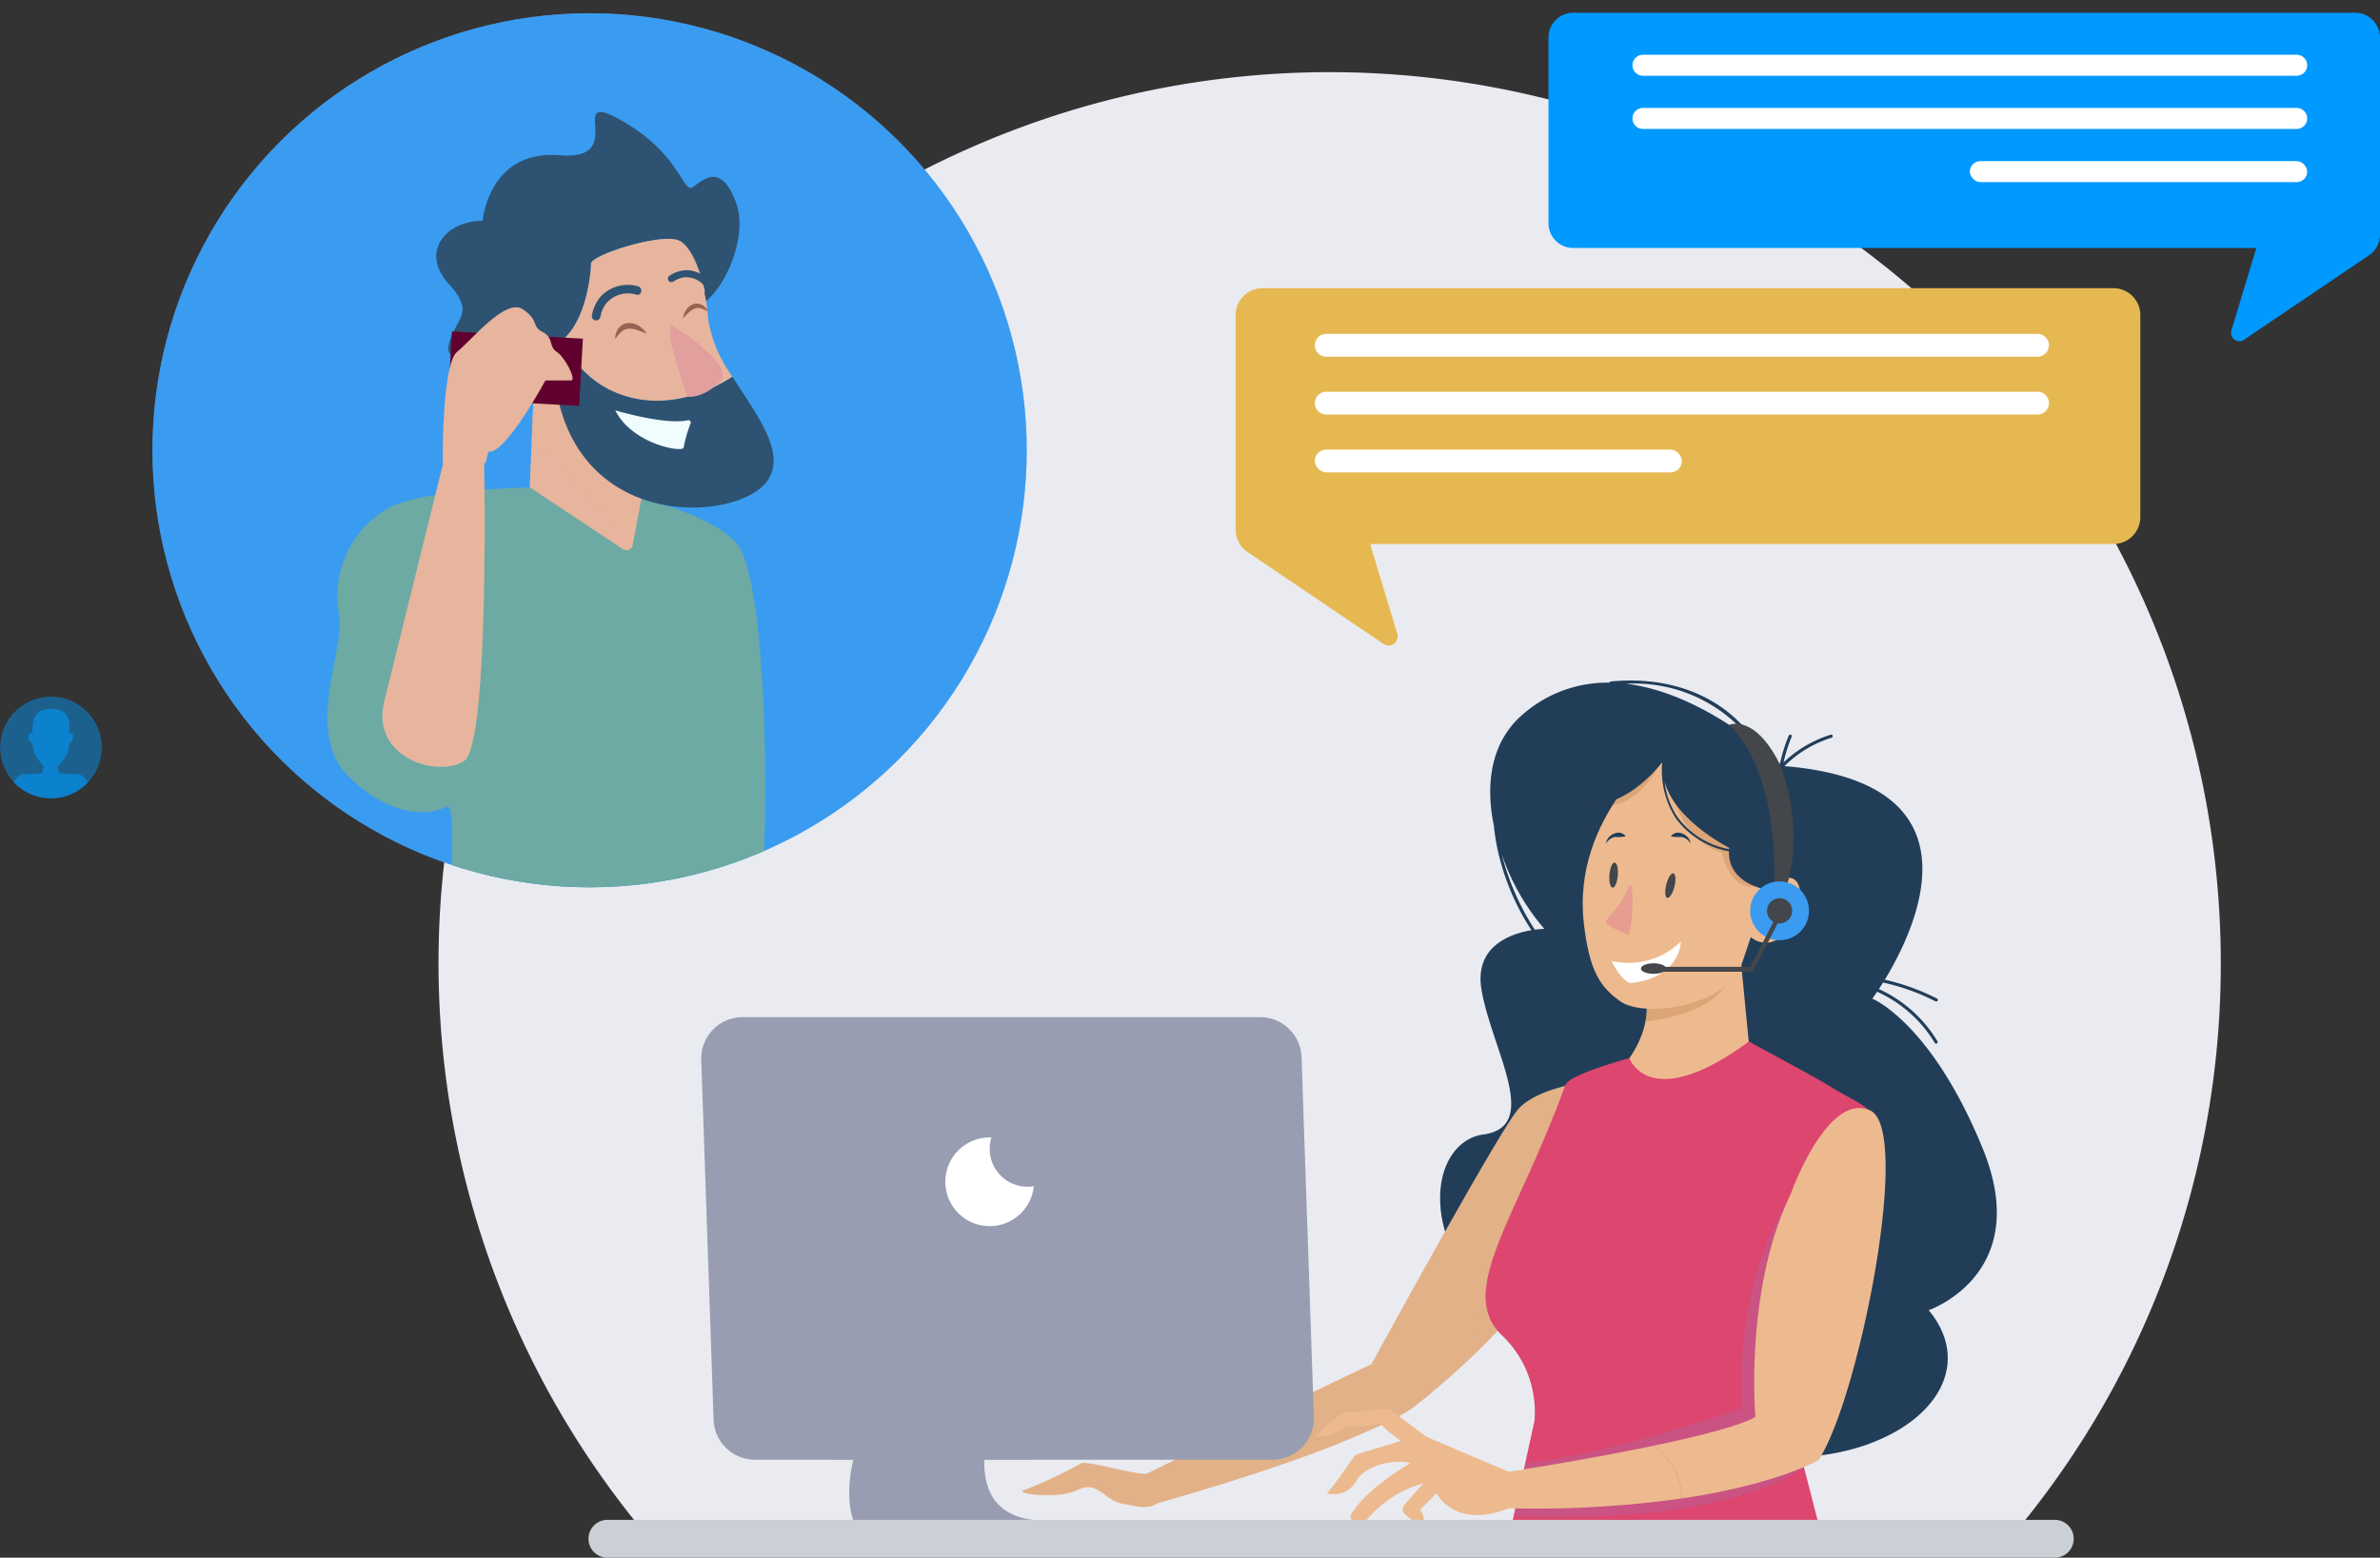 <svg xmlns="http://www.w3.org/2000/svg" xmlns:xlink="http://www.w3.org/1999/xlink" width="205.479" height="134.519" viewBox="0 0 205.479 134.519">
  <rect x="0" y="0" width="205.479" height="134.519" fill="#333333" stroke="none"/>
  <defs>
    <clipPath id="clip-path">
      <circle id="Ellipse_2368" data-name="Ellipse 2368" cx="4.4" cy="4.4" r="4.4" fill="rgba(0,153,255,0.56)"/>
    </clipPath>
    <clipPath id="clip-path-2">
      <path id="Path_29641" data-name="Path 29641" d="M319.8,241.773c-4.454-10.88-9.523-12.918-9.523-12.918s.158-.213.414-.594a11.122,11.122,0,0,1,4.975,4.412.136.136,0,0,0,.235-.137,11.423,11.423,0,0,0-5.056-4.508c.109-.166.23-.355.36-.563a18.783,18.783,0,0,1,4.526,1.623c.157.077.295-.158.138-.235a19.266,19.266,0,0,0-4.513-1.633c2.757-4.532,8.682-17.018-8.667-18.446a9.955,9.955,0,0,1,4.072-2.451c.164-.058.093-.322-.072-.262a10.39,10.39,0,0,0-4.08,2.4,13.952,13.952,0,0,1,.711-2.237c.065-.163-.2-.233-.262-.073a13.682,13.682,0,0,0-.757,2.453c-.27-.255-.889-.817-1.773-1.521a14.1,14.1,0,0,0-1.584-1.95c-2.957-3.049-7.108-4.07-11.252-3.667a.138.138,0,0,0-.122.1,11.06,11.06,0,0,0-7.382,2.668c-2.9,2.427-3.318,6.148-2.577,9.725.044.568.147,1.119.207,1.484a20.743,20.743,0,0,0,3.033,7.5c-1.774.3-4.975,1.369-4.308,5.179.911,5.214,5.2,11.787.118,12.471s-7.532,12.326,10.469,23.2,35.118.578,28.017-8.033C315.143,255.76,324.255,252.653,319.8,241.773Zm-41.525-25.418a19.364,19.364,0,0,0,3.688,6.476,7.514,7.514,0,0,0-.822.071A21.872,21.872,0,0,1,278.275,216.355Zm20.58-10.916c.314.331.62.687.91,1.061-2.507-1.88-6.491-4.33-10.748-4.836A12.807,12.807,0,0,1,298.855,205.439Z" transform="translate(-272.961 -201.386)" fill="#223d58"/>
    </clipPath>
    <clipPath id="clip-path-3">
      <path id="Path_29644" data-name="Path 29644" d="M275.849,267.187l-1.633-2.9s-4.736.468-6.457,2.476-12.637,21.98-12.637,21.98-4.728,2.245-8.62,4.159a6.442,6.442,0,0,1,2.719,3.868c3.415-1.234,7.884-3.117,9.5-4.274,0,0,10.539-8.068,11.686-13.518S275.849,267.187,275.849,267.187Z" transform="translate(-246.503 -264.285)" fill="#e2b187"/>
    </clipPath>
    <clipPath id="clip-path-4">
      <path id="Path_29648" data-name="Path 29648" d="M301.276,244.745s.861,3.155-2.868,6.884l-2.007,3.729,4.3,4.876,4.3,1.434,9.178-10.613-4.015-2.581-1.147-11.76Z" transform="translate(-296.4 -236.714)" fill="#edba8f"/>
    </clipPath>
    <clipPath id="clip-path-5">
      <path id="Path_29651" data-name="Path 29651" d="M292.525,259.538s1.7,4.88,10.308-1.43c0,0,5.363,2.861,6.831,3.758,3.265,2,3.958,1.662,4.819,4.817l-7.635,25.27,2.581,10.039-27.545.046,2.444-11.16a9.131,9.131,0,0,0-2.83-7.429c-3.937-3.808,1.343-10.109,5.495-21.582C287.336,260.918,292.525,259.538,292.525,259.538Z" transform="translate(-280.112 -258.108)" fill="#dc466f"/>
    </clipPath>
    <clipPath id="clip-path-6">
      <path id="Path_29657" data-name="Path 29657" d="M302.383,211.823s-7.98,5.986-6.929,15.193c.48,4.208,1.431,5.524,3.121,6.752,1.995,1.451,8.644.547,10.38-2.8l.917-2.718s1.627,1.457,3.268-.713,1.291-5.619-1.073-4l1.468-4.348-1.438-3.815Z" transform="translate(-295.358 -211.823)" fill="#edba8f"/>
    </clipPath>
    <clipPath id="clip-path-7">
      <path id="Path_29670" data-name="Path 29670" d="M156.919,257.967l1.064,31.064a3.578,3.578,0,0,0,3.576,3.455h44.673a3.577,3.577,0,0,0,3.575-3.7l-1.064-31.065a3.578,3.578,0,0,0-3.576-3.455H160.494A3.577,3.577,0,0,0,156.919,257.967Z" transform="translate(-156.917 -254.267)" fill="#989db1"/>
    </clipPath>
    <clipPath id="clip-path-8">
      <circle id="Ellipse_2374" data-name="Ellipse 2374" cx="37.741" cy="37.741" r="37.741" transform="translate(0 75.447) rotate(-88.237)" fill="#09f"/>
    </clipPath>
    <clipPath id="clip-path-9">
      <path id="Path_29676" data-name="Path 29676" d="M130.345,152.708l-.369,8.739,8.079,5.358a.527.527,0,0,0,.8-.345l1.332-7.105-7.877-9.6Z" transform="translate(-129.976 -149.753)" fill="#e7b59d"/>
    </clipPath>
    <clipPath id="clip-path-10">
      <path id="Path_29690" data-name="Path 29690" d="M292.122,96.471h67.518a2.136,2.136,0,0,1,2.136,2.136v17.034a2.137,2.137,0,0,1-.94,1.769l-10.8,7.3a.718.718,0,0,1-1.09-.8l2.159-7.127H292.122a2.136,2.136,0,0,1-2.135-2.136V98.607A2.136,2.136,0,0,1,292.122,96.471Z" transform="translate(-289.987 -96.471)" fill="#09f"/>
    </clipPath>
    <clipPath id="clip-path-11">
      <path id="Path_29695" data-name="Path 29695" d="M316.633,139.74H243.175a2.323,2.323,0,0,0-2.324,2.324V160.6a2.323,2.323,0,0,0,1.022,1.925l11.748,7.938a.782.782,0,0,0,1.186-.875l-2.349-7.754h64.175a2.323,2.323,0,0,0,2.324-2.324V142.064A2.323,2.323,0,0,0,316.633,139.74Z" transform="translate(-240.851 -139.74)" fill="#e6b851"/>
    </clipPath>
  </defs>
  <g id="Group_15384" data-name="Group 15384" transform="translate(-46.776 -94.464)">
    <g id="Group_15355" data-name="Group 15355" transform="translate(46.776 154.614)">
      <g id="Group_15354" data-name="Group 15354" clip-path="url(#clip-path)">
        <g id="Group_15350" data-name="Group 15350" transform="translate(-1.545 -1.545)" opacity="0.8">
          <circle id="Ellipse_2367" data-name="Ellipse 2367" cx="5.945" cy="5.945" r="5.945" fill="rgba(0,153,255,0.56)"/>
        </g>
        <g id="Group_15353" data-name="Group 15353" transform="translate(0.89 1.074)">
          <g id="Group_15351" data-name="Group 15351" transform="translate(3.458 9.214)">
            <path id="Path_29635" data-name="Path 29635" d="M54.737,222.611l-.026,0-.026,0Z" transform="translate(-54.685 -222.606)" fill="rgba(0,153,255,0.56)"/>
          </g>
          <g id="Group_15352" data-name="Group 15352">
            <path id="Path_29636" data-name="Path 29636" d="M55.362,213.282c-.052-1.126-.733-1.86-1.2-1.807a9.423,9.423,0,0,1-1.572-.1,1.29,1.29,0,0,1-.07-.634,2.623,2.623,0,0,0,.978-1.943.476.476,0,0,0,.292-.348c.07-.231.018-.452-.117-.493a.187.187,0,0,0-.152.027c.007-1.21-.034-2.135-1.611-2.135-1.491,0-1.6.913-1.609,2.11a.18.18,0,0,0-.137-.046c-.14.016-.229.224-.2.464s.165.421.3.4a.146.146,0,0,0,.05-.015,2.7,2.7,0,0,0,.922,1.934,1.339,1.339,0,0,1-.065.675,9.421,9.421,0,0,1-1.571.1c-.472-.053-1.153.681-1.2,1.807-.049,1.07,3.162,1.714,3.483,1.776C52.2,215,55.412,214.351,55.362,213.282Z" transform="translate(-48.395 -205.844)" fill="rgba(0,153,255,0.56)"/>
          </g>
        </g>
      </g>
    </g>
    <path id="Path_29637" data-name="Path 29637" d="M269.526,182.737a76.937,76.937,0,1,0-136.377,48.849H252.03A76.619,76.619,0,0,0,269.526,182.737Z" transform="translate(-31.016 -5.105)" fill="#e9ebf1"/>
    <g id="Group_15370" data-name="Group 15370" transform="translate(97.582 153.237)">
      <g id="Group_15357" data-name="Group 15357" transform="translate(73.525 0)">
        <path id="Path_29638" data-name="Path 29638" d="M319.8,241.773c-4.454-10.88-9.523-12.918-9.523-12.918s.158-.213.414-.594a11.122,11.122,0,0,1,4.975,4.412.136.136,0,0,0,.235-.137,11.423,11.423,0,0,0-5.056-4.508c.109-.166.23-.355.36-.563a18.783,18.783,0,0,1,4.526,1.623c.157.077.295-.158.138-.235a19.266,19.266,0,0,0-4.513-1.633c2.757-4.532,8.682-17.018-8.667-18.446a9.955,9.955,0,0,1,4.072-2.451c.164-.058.093-.322-.072-.262a10.39,10.39,0,0,0-4.08,2.4,13.952,13.952,0,0,1,.711-2.237c.065-.163-.2-.233-.262-.073a13.682,13.682,0,0,0-.757,2.453c-.27-.255-.889-.817-1.773-1.521a14.1,14.1,0,0,0-1.584-1.95c-2.957-3.049-7.108-4.07-11.252-3.667a.138.138,0,0,0-.122.1,11.06,11.06,0,0,0-7.382,2.668c-2.9,2.427-3.318,6.148-2.577,9.725.044.568.147,1.119.207,1.484a20.743,20.743,0,0,0,3.033,7.5c-1.774.3-4.975,1.369-4.308,5.179.911,5.214,5.2,11.787.118,12.471s-7.532,12.326,10.469,23.2,35.118.578,28.017-8.033C315.143,255.76,324.255,252.653,319.8,241.773Zm-41.525-25.418a19.364,19.364,0,0,0,3.688,6.476,7.514,7.514,0,0,0-.822.071A21.872,21.872,0,0,1,278.275,216.355Zm20.58-10.916c.314.331.62.687.91,1.061-2.507-1.88-6.491-4.33-10.748-4.836A12.807,12.807,0,0,1,298.855,205.439Z" transform="translate(-272.961 -201.386)" fill="#223d58"/>
        <g id="Group_15356" data-name="Group 15356" clip-path="url(#clip-path-2)">
          <path id="Path_29639" data-name="Path 29639" d="M301.626,228.779s-1.963,1-2.4,1.9.468,6.521.468,6.521l11.426,9.068s3.083,23.578-4.534,29.926-35.729-22.308-35.729-22.308l7.98-10.156,7.436-2.358,1.27-5.441s-7.978-3.777-1.541-16.761h0l15.627,9.612" transform="translate(-272.012 -206.795)" fill="#223d58" opacity="0.4" style="mix-blend-mode: multiply;isolation: isolate"/>
          <path id="Path_29640" data-name="Path 29640" d="M297.28,219.473l-3.99-.721s1.451,2.177,5.441,1.27-1.451-.549-1.451-.549" transform="translate(-282.115 -209.206)" fill="#223d58" opacity="0.5" style="mix-blend-mode: multiply;isolation: isolate"/>
        </g>
      </g>
      <g id="Group_15359" data-name="Group 15359" transform="translate(58.981 34.575)">
        <path id="Path_29642" data-name="Path 29642" d="M275.849,267.187l-1.633-2.9s-4.736.468-6.457,2.476-12.637,21.98-12.637,21.98-4.728,2.245-8.62,4.159a6.442,6.442,0,0,1,2.719,3.868c3.415-1.234,7.884-3.117,9.5-4.274,0,0,10.539-8.068,11.686-13.518S275.849,267.187,275.849,267.187Z" transform="translate(-246.503 -264.285)" fill="#e2b187"/>
        <g id="Group_15358" data-name="Group 15358" clip-path="url(#clip-path-3)">
          <path id="Path_29643" data-name="Path 29643" d="M279.945,293.593s-4.353-3.446,2.358-12.333c6.117-8.1,5.079,2.539,5.079,2.539l-4.467,9.73Z" transform="translate(-260.937 -270.559)" fill="#e2b187" opacity="0.31" style="mix-blend-mode: multiply;isolation: isolate"/>
        </g>
      </g>
      <path id="Path_29645" data-name="Path 29645" d="M228.86,316.342c-4.862,2.392-10.4,5.117-10.72,5.276-.574.287-5.163-1.147-5.736-.86a39.386,39.386,0,0,1-4.876,2.294c-1.147.287,2.868.861,4.589,0s2.294.861,3.729,1.148,2.295.573,3.155,0c0,0,6.618-1.836,12.579-3.99A6.441,6.441,0,0,0,228.86,316.342Z" transform="translate(-169.879 -253.152)" fill="#e2b187"/>
      <g id="Group_15361" data-name="Group 15361" transform="translate(86.409 19.419)">
        <path id="Path_29646" data-name="Path 29646" d="M301.276,244.745s.861,3.155-2.868,6.884l-2.007,3.729,4.3,4.876,4.3,1.434,9.178-10.613-4.015-2.581-1.147-11.76Z" transform="translate(-296.4 -236.714)" fill="#edba8f"/>
        <g id="Group_15360" data-name="Group 15360" clip-path="url(#clip-path-4)">
          <path id="Path_29647" data-name="Path 29647" d="M304.127,249.475s7.98-.363,8.162-5.26S303.22,247.48,304.127,249.475Z" transform="translate(-299.851 -239.398)" fill="#af703f" opacity="0.28" style="mix-blend-mode: multiply;isolation: isolate"/>
        </g>
      </g>
      <g id="Group_15363" data-name="Group 15363" transform="translate(77.456 31.179)">
        <path id="Path_29649" data-name="Path 29649" d="M292.525,259.538s1.7,4.88,10.308-1.43c0,0,5.363,2.861,6.831,3.758,3.265,2,3.958,1.662,4.819,4.817l-7.635,25.27,2.581,10.039-27.545.046,2.444-11.16a9.131,9.131,0,0,0-2.83-7.429c-3.937-3.808,1.343-10.109,5.495-21.582C287.336,260.918,292.525,259.538,292.525,259.538Z" transform="translate(-280.112 -258.108)" fill="#dc466f"/>
        <g id="Group_15362" data-name="Group 15362" clip-path="url(#clip-path-5)">
          <path id="Path_29650" data-name="Path 29650" d="M304.9,282.1s-4.9,6.348-4.352,18.5c0,0-15.105,5.2-21.518,4.867s.842,4.383.842,4.383,18.137,1.38,26.48-4.389S304.9,282.1,304.9,282.1" transform="translate(-278.433 -268.913)" fill="#a172ae" opacity="0.31" style="mix-blend-mode: multiply;isolation: isolate"/>
        </g>
      </g>
      <path id="Path_29652" data-name="Path 29652" d="M270.115,321.245l-7.1-3.021L260.052,316a.942.942,0,0,0-.653-.185l-3.418.311a.746.746,0,0,0-.381.147c-.6.454-2.538,1.952-2.051,1.952a5.445,5.445,0,0,0,2.582-.861,10.759,10.759,0,0,0,2.868-.287,10.906,10.906,0,0,0,1.721,1.434c.574.287.287,0,.287,0l-3.84,1.168a.907.907,0,0,0-.486.356c-.483.7-1.805,2.6-2.27,3.066a2.194,2.194,0,0,0,2.581-1.147c1.147-1.721,4.3-1.721,4.589-1.434,0,0-4.015,2.294-5.163,4.589,0,0,.543,1.41,1.434.286a9.808,9.808,0,0,1,4.876-3.155l-1.634,1.867a.562.562,0,0,0,.057.8l1.577,1.352s.287-1.147-.287-1.721l1.434-1.434s1.583,3.154,6.241,1.29Z" transform="translate(-190.66 -252.913)" fill="#edba8f"/>
      <path id="Path_29653" data-name="Path 29653" d="M295.866,321.593c-6.122,1.278-13,2.332-13,2.332l.124,3.062a91.1,91.1,0,0,0,15.305-.839A5.776,5.776,0,0,0,295.866,321.593Z" transform="translate(-203.897 -255.517)" fill="#edba8f"/>
      <path id="Path_29654" data-name="Path 29654" d="M325.182,268.745c-3.707-1.607-6.84,7.229-6.84,7.229-4.016,8.318-3.046,19.247-3.046,19.247-1.333.778-4.906,1.677-8.78,2.486a5.777,5.777,0,0,1,2.429,4.555c8.263-1.225,11.8-3.312,11.8-3.312C324.188,293.787,328.888,270.352,325.182,268.745Z" transform="translate(-214.547 -231.631)" fill="#edba8f"/>
      <g id="Group_15365" data-name="Group 15365" transform="translate(85.836 5.737)">
        <path id="Path_29655" data-name="Path 29655" d="M302.383,211.823s-7.98,5.986-6.929,15.193c.48,4.208,1.431,5.524,3.121,6.752,1.995,1.451,8.644.547,10.38-2.8l.917-2.718s1.627,1.457,3.268-.713,1.291-5.619-1.073-4l1.468-4.348-1.438-3.815Z" transform="translate(-295.358 -211.823)" fill="#edba8f"/>
        <g id="Group_15364" data-name="Group 15364" clip-path="url(#clip-path-6)">
          <path id="Path_29656" data-name="Path 29656" d="M297.358,215.129s3,1.227,5.719-4.033c0,0,.725,8.524,6.348,8.343l-1.633-1.451s.646,5.986,4.4,3.809-7.669-13.6-7.669-13.6l-7.628,2.72.458,4.214" transform="translate(-296.053 -210.189)" fill="#af703f" opacity="0.28" style="mix-blend-mode: multiply;isolation: isolate"/>
        </g>
      </g>
      <path id="Path_29658" data-name="Path 29658" d="M311.4,215.071l-5.8-2.9-8.162-1.995s-9.975,3.446-5.441,5.441c3.979,1.751,7.4-2.224,8.177-3.224a7.716,7.716,0,0,0,1.169,4.833,7.329,7.329,0,0,0,4.6,2.864c-.1,2.817,3.287,3.326,3.287,3.326l1.451-1.088,2.9-.906Zm-9.91,2.051a6.762,6.762,0,0,1-1.1-3.038c.884,3.36,5.566,5.7,5.566,5.7,0,.041-.006.079-.009.119A7.139,7.139,0,0,1,301.488,217.122Z" transform="translate(-207.474 -205.343)" fill="#223d58"/>
      <path id="Path_29659" data-name="Path 29659" d="M318.366,208.263s2.176-.988,4.353,3.365c0,0,2.72,6.348,0,12.152h-.544S323.263,213.061,318.366,208.263Z" transform="translate(-219.883 -204.439)" fill="#43464a"/>
      <circle id="Ellipse_2369" data-name="Ellipse 2369" cx="2.539" cy="2.539" r="2.539" transform="translate(100.297 17.345)" fill="#3a9bf0"/>
      <path id="Path_29660" data-name="Path 29660" d="M309.119,232.82c-.146.583-.421,1.016-.616.968s-.234-.561-.089-1.144.421-1.016.615-.968S309.264,232.237,309.119,232.82Z" transform="translate(-215.362 -215.024)" fill="#43464a"/>
      <path id="Path_29661" data-name="Path 29661" d="M300.275,231.091c-.049.6-.251,1.071-.45,1.055s-.322-.515-.273-1.114.251-1.071.45-1.055S300.324,230.492,300.275,231.091Z" transform="translate(-211.406 -214.261)" fill="#43464a"/>
      <path id="Path_29662" data-name="Path 29662" d="M299.889,244.053a6.429,6.429,0,0,0,5.985-1.676s0,3.112-4.309,3.591C301.565,245.968,300.847,245.968,299.889,244.053Z" transform="translate(-211.562 -219.845)" fill="#fff"/>
      <path id="Path_29663" data-name="Path 29663" d="M299.011,226.145a1.174,1.174,0,0,1,.238-.458,1.124,1.124,0,0,1,.44-.318.928.928,0,0,1,.545-.088,1,1,0,0,1,.256.1.867.867,0,0,1,.212.178l-.013.035a1.143,1.143,0,0,1-.259.038c-.08.014-.156.012-.229.019a1.709,1.709,0,0,1-.213,0,.771.771,0,0,0-.213,0,1.061,1.061,0,0,0-.4.173,1.212,1.212,0,0,0-.328.336Z" transform="translate(-211.167 -212.139)" fill="#223d58"/>
      <path id="Path_29664" data-name="Path 29664" d="M310.929,226.145a1.173,1.173,0,0,0-.238-.458,1.127,1.127,0,0,0-.44-.318.928.928,0,0,0-.545-.088,1,1,0,0,0-.256.1.868.868,0,0,0-.212.178l.013.035a1.135,1.135,0,0,0,.259.038c.08.014.156.012.229.019a1.7,1.7,0,0,0,.212,0,.774.774,0,0,1,.214,0,1.057,1.057,0,0,1,.4.173,1.205,1.205,0,0,1,.329.336Z" transform="translate(-215.772 -212.139)" fill="#223d58"/>
      <path id="Path_29665" data-name="Path 29665" d="M300.971,237.877s-2.48-.954-1.908-1.336a10.2,10.2,0,0,0,1.924-2.868.122.122,0,0,1,.234.038A12.228,12.228,0,0,1,300.971,237.877Z" transform="translate(-211.152 -215.892)" fill="#e79d90"/>
      <g id="Group_15367" data-name="Group 15367" transform="translate(90.866 18.796)">
        <circle id="Ellipse_2370" data-name="Ellipse 2370" cx="1.088" cy="1.088" r="1.088" transform="translate(10.882)" fill="#43464a"/>
        <g id="Group_15366" data-name="Group 15366" transform="translate(1.451 1.632)">
          <path id="Path_29666" data-name="Path 29666" d="M315.349,243.265h-8.2v-.42h7.984c.329-.633,2.032-3.924,2.2-4.3l.337.188c-.189.421-2.18,4.26-2.264,4.423Z" transform="translate(-307.148 -238.549)" fill="#43464a"/>
        </g>
        <ellipse id="Ellipse_2371" data-name="Ellipse 2371" cx="1.088" cy="0.453" rx="1.088" ry="0.453" transform="translate(0 5.622)" fill="#43464a"/>
      </g>
      <path id="Path_29667" data-name="Path 29667" d="M265.8,336.51H140.836a1.632,1.632,0,0,1-1.633-1.632h0a1.633,1.633,0,0,1,1.633-1.633H265.8a1.633,1.633,0,0,1,1.633,1.633h0A1.632,1.632,0,0,1,265.8,336.51Z" transform="translate(-139.203 -260.764)" fill="#cbcfd6"/>
      <g id="Group_15369" data-name="Group 15369" transform="translate(9.737 29.068)">
        <path id="Path_29668" data-name="Path 29668" d="M156.919,257.967l1.064,31.064a3.578,3.578,0,0,0,3.576,3.455h44.673a3.577,3.577,0,0,0,3.575-3.7l-1.064-31.065a3.578,3.578,0,0,0-3.576-3.455H160.494A3.577,3.577,0,0,0,156.919,257.967Z" transform="translate(-156.917 -254.267)" fill="#989db1"/>
        <g id="Group_15368" data-name="Group 15368" clip-path="url(#clip-path-7)">
          <path id="Path_29669" data-name="Path 29669" d="M195.531,296.223s-3.446,13.422,0,17.23S176.487,312,176.487,312s3.084-11.064,11.608-15.779h0l3.99,2.54,3.446-2.54" transform="translate(-165.73 -272.217)" fill="#989db1" opacity="0.61" style="mix-blend-mode: multiply;isolation: isolate"/>
        </g>
      </g>
      <path id="Path_29671" data-name="Path 29671" d="M189.746,297.94h7.436S185.937,316.077,196,317.346H180.5S177.413,310.092,189.746,297.94Z" transform="translate(-157.644 -244.866)" fill="#989db1"/>
      <path id="Path_29672" data-name="Path 29672" d="M199.081,274.148a3.266,3.266,0,0,1,.153-.989c-.051,0-.1,0-.153,0a3.83,3.83,0,1,0,3.811,4.209,3.261,3.261,0,0,1-3.811-3.216Z" transform="translate(-164.442 -233.705)" fill="#fff"/>
    </g>
    <g id="Group_15377" data-name="Group 15377" transform="translate(58.795 94.464)">
      <circle id="Ellipse_2372" data-name="Ellipse 2372" cx="37.741" cy="37.741" r="37.741" transform="translate(0 75.447) rotate(-88.237)" fill="#819fde"/>
      <g id="Group_15376" data-name="Group 15376" transform="translate(0 0)" clip-path="url(#clip-path-8)">
        <circle id="Ellipse_2373" data-name="Ellipse 2373" cx="45.98" cy="45.98" r="45.98" transform="translate(-26.14 38.885) rotate(-45)" fill="rgba(0,153,255,0.55)"/>
        <g id="Group_15375" data-name="Group 15375" transform="translate(16.248 9.67)">
          <path id="Path_29673" data-name="Path 29673" d="M116.9,171.026s-9.846,0-13.293,1.723a8.739,8.739,0,0,0-4.431,9.108c.739,2.954-3.2,10.339.985,14.277,3.758,3.537,6.722,3.1,8,2.622a3.915,3.915,0,0,0,.369-.16c.984-.493,0,13.047,0,13.047s24.863,1.477,26.34,0,1.97-32.495-1.477-35.941-13.047-4.677-13.047-4.677Z" transform="translate(-98.2 -138.611)" fill="#6daaa3"/>
          <g id="Group_15372" data-name="Group 15372" transform="translate(17.467 20.721)">
            <path id="Path_29674" data-name="Path 29674" d="M130.345,152.708l-.369,8.739,8.079,5.358a.527.527,0,0,0,.8-.345l1.332-7.105-7.877-9.6Z" transform="translate(-129.976 -149.753)" fill="#e7b59d"/>
            <g id="Group_15371" data-name="Group 15371" clip-path="url(#clip-path-9)">
              <path id="Path_29675" data-name="Path 29675" d="M129.125,160.6a1.7,1.7,0,0,0,2.216,0s5.662,9.6,10.585,7.878-5.17-9.6-5.17-9.6l-5.157-3.9-2.967,2.175Z" transform="translate(-129.371 -152.105)" fill="#e7b59d" opacity="0.45" style="mix-blend-mode: multiply;isolation: isolate"/>
            </g>
          </g>
          <path id="Path_29677" data-name="Path 29677" d="M124.228,132.532c3.938-.246,4.431-6.647,4.431-7.385s6.154-2.708,7.631-1.969c1.406.7,1.778,5.214,1.846,5.539,2.164-1.31,4.061-5.984,3.077-8.739-1.231-3.447-2.708-2.216-3.692-1.477s-.985-2.708-6.154-5.662.738,3.446-5.415,2.954-6.647,5.662-6.647,5.662c-3.2,0-5.416,2.708-2.954,5.416s.493,2.954,0,5.416c-.257,1.284,2.232,1.831,4.672,2.061A4.246,4.246,0,0,1,124.228,132.532Z" transform="translate(-105.9 -112.056)" fill="#2e5271"/>
          <path id="Path_29678" data-name="Path 29678" d="M139.593,145.2c4.529,1.969,8.74-.313,10.245-1.306a11.564,11.564,0,0,1-2.121-5.094,12.6,12.6,0,0,0-.313-2.205l.062-.038c-.068-.325-.8-3.7-2.21-4.4-1.477-.739-7.631,1.231-7.631,1.97,0,.587-.313,4.747-2.418,6.555A8.413,8.413,0,0,0,139.593,145.2Z" transform="translate(-114.864 -121.033)" fill="#e7b59d"/>
          <path id="Path_29679" data-name="Path 29679" d="M145.563,151.013c-1.505.993-5.716,3.275-10.245,1.305a8.413,8.413,0,0,1-4.387-4.522,3.343,3.343,0,0,1-2.013.83,4.246,4.246,0,0,0-3.205,1.815,42.475,42.475,0,0,0,4.436.154c1.231,14.032,16,13.047,18.463,9.355C150.22,157.537,147.624,154.283,145.563,151.013Z" transform="translate(-110.589 -128.15)" fill="#2e5271"/>
          <rect id="Rectangle_7021" data-name="Rectangle 7021" width="11.324" height="5.815" transform="translate(21.734 25.384) rotate(-176.82)" fill="#61002f"/>
          <path id="Path_29680" data-name="Path 29680" d="M116.317,155.209s0-7.631,1.231-8.616,4.185-4.677,5.662-3.692.738,1.477,1.723,1.97.492,1.231,1.231,1.723,1.723,2.462,1.231,2.462h-2.216s-3.446,6.4-4.923,6.154l-.246.984h-3.693Z" transform="translate(-106.358 -125.871)" fill="#e7b59d"/>
          <path id="Path_29681" data-name="Path 29681" d="M115.616,165.18s.493,24.371-1.723,25.848-8.124-.246-6.893-5.169,5.662-22.894,5.662-22.894Z" transform="translate(-102.088 -134.981)" fill="#e7b59d"/>
          <path id="Path_29682" data-name="Path 29682" d="M143.411,158.934s4.307,1.292,6.274.855a.2.2,0,0,1,.233.266,11.192,11.192,0,0,0-.6,2.079C149.319,162.627,144.888,161.888,143.411,158.934Z" transform="translate(-118.559 -133.166)" fill="#effdff"/>
          <path id="Path_29683" data-name="Path 29683" d="M152.1,145.5s5.75,3.458,4.191,4.947-2.766,1.253-2.766,1.253S151.516,146.377,152.1,145.5Z" transform="translate(-122.424 -127.116)" fill="#e19f9d"/>
          <path id="Path_29684" data-name="Path 29684" d="M143.408,146.6a1.4,1.4,0,0,1,.247-.89,1.179,1.179,0,0,1,.878-.5,1.6,1.6,0,0,1,.935.258,3.336,3.336,0,0,1,.359.285,3.191,3.191,0,0,1,.289.351,3.667,3.667,0,0,1-.419-.147c-.132-.054-.269-.087-.394-.139a2.126,2.126,0,0,0-.734-.118,1.068,1.068,0,0,0-.625.262A3.236,3.236,0,0,0,143.408,146.6Z" transform="translate(-118.556 -126.984)" fill="#9a6253"/>
          <path id="Path_29685" data-name="Path 29685" d="M156.2,142.85a1.125,1.125,0,0,0-.488-.566.952.952,0,0,0-.813-.06,1.3,1.3,0,0,0-.594.511,2.652,2.652,0,0,0-.164.333,2.444,2.444,0,0,0-.09.356,3.016,3.016,0,0,0,.256-.252c.078-.085.167-.157.24-.237a1.73,1.73,0,0,1,.5-.339.867.867,0,0,1,.547-.024A2.618,2.618,0,0,1,156.2,142.85Z" transform="translate(-123.352 -125.612)" fill="#9a6253"/>
          <g id="Group_15373" data-name="Group 15373" transform="translate(22.83 14.96)">
            <path id="Path_29686" data-name="Path 29686" d="M140.469,142.018a2.689,2.689,0,0,1,.466-1.124,2.451,2.451,0,0,1,2.663-.8c.466.094.567-.638.1-.732a3.193,3.193,0,0,0-3.231.922,3.426,3.426,0,0,0-.733,1.628.37.37,0,0,0,.732.1Z" transform="translate(-139.733 -139.271)" fill="#2e5271"/>
          </g>
          <g id="Group_15374" data-name="Group 15374" transform="translate(29.401 13.658)">
            <path id="Path_29687" data-name="Path 29687" d="M152.164,137.886a2.2,2.2,0,0,1,.928-.36,2,2,0,0,1,1.976,1.124c.208.329.7-.025.49-.352a2.609,2.609,0,0,0-2.37-1.389,2.8,2.8,0,0,0-1.376.487.3.3,0,0,0,.352.49Z" transform="translate(-151.688 -136.903)" fill="#2e5271"/>
          </g>
        </g>
      </g>
    </g>
    <g id="Group_15380" data-name="Group 15380" transform="translate(180.465 95.567)">
      <g id="Group_15379" data-name="Group 15379" transform="translate(0 0)">
        <path id="Path_29688" data-name="Path 29688" d="M292.122,96.471h67.518a2.136,2.136,0,0,1,2.136,2.136v17.034a2.137,2.137,0,0,1-.94,1.769l-10.8,7.3a.718.718,0,0,1-1.09-.8l2.159-7.127H292.122a2.136,2.136,0,0,1-2.135-2.136V98.607A2.136,2.136,0,0,1,292.122,96.471Z" transform="translate(-289.987 -96.471)" fill="#09f"/>
        <g id="Group_15378" data-name="Group 15378" clip-path="url(#clip-path-10)">
          <path id="Path_29689" data-name="Path 29689" d="M394.831,135.388l2.393-1.994h6.98l-8.974,4.985Z" transform="translate(-337.2 -113.098)" fill="#09f" opacity="0.22" style="mix-blend-mode: multiply;isolation: isolate"/>
        </g>
      </g>
      <path id="Path_29691" data-name="Path 29691" d="M304.085,104.88h56.44a.906.906,0,0,0,.906-.906h0a.906.906,0,0,0-.906-.906h-56.44a.906.906,0,0,0-.906.906h0A.906.906,0,0,0,304.085,104.88Z" transform="translate(-295.927 -99.441)" fill="#fff"/>
      <path id="Path_29692" data-name="Path 29692" d="M304.085,113.235h56.44a.907.907,0,0,0,.906-.906h0a.906.906,0,0,0-.906-.906h-56.44a.906.906,0,0,0-.906.906h0A.907.907,0,0,0,304.085,113.235Z" transform="translate(-295.927 -103.204)" fill="#fff"/>
      <rect id="Rectangle_7022" data-name="Rectangle 7022" width="29.127" height="1.813" rx="0.906" transform="translate(65.505 14.624) rotate(180)" fill="#fff"/>
    </g>
    <g id="Group_15383" data-name="Group 15383" transform="translate(153.456 119.351)">
      <g id="Group_15382" data-name="Group 15382">
        <path id="Path_29693" data-name="Path 29693" d="M316.633,139.74H243.175a2.323,2.323,0,0,0-2.324,2.324V160.6a2.323,2.323,0,0,0,1.022,1.925l11.748,7.938a.782.782,0,0,0,1.186-.875l-2.349-7.754h64.175a2.323,2.323,0,0,0,2.324-2.324V142.064A2.323,2.323,0,0,0,316.633,139.74Z" transform="translate(-240.851 -139.74)" fill="#e6b851"/>
        <g id="Group_15381" data-name="Group 15381" clip-path="url(#clip-path-11)">
          <path id="Path_29694" data-name="Path 29694" d="M260.521,182.081l-2.6-2.17h-7.594l9.763,5.424Z" transform="translate(-245.117 -157.83)" fill="#e6b851" opacity="0.22" style="mix-blend-mode: multiply;isolation: isolate"/>
        </g>
      </g>
      <path id="Path_29696" data-name="Path 29696" d="M315.683,148.888H254.276a.986.986,0,0,1-.986-.986h0a.986.986,0,0,1,.986-.986h61.407a.986.986,0,0,1,.986.986h0A.986.986,0,0,1,315.683,148.888Z" transform="translate(-246.452 -142.971)" fill="#fff"/>
      <path id="Path_29697" data-name="Path 29697" d="M315.683,157.978H254.276a.986.986,0,0,1-.986-.986h0a.986.986,0,0,1,.986-.986h61.407a.986.986,0,0,1,.986.986h0A.986.986,0,0,1,315.683,157.978Z" transform="translate(-246.452 -147.065)" fill="#fff"/>
      <rect id="Rectangle_7023" data-name="Rectangle 7023" width="31.689" height="1.972" rx="0.986" transform="translate(6.838 13.938)" fill="#fff"/>
    </g>
  </g>
</svg>
